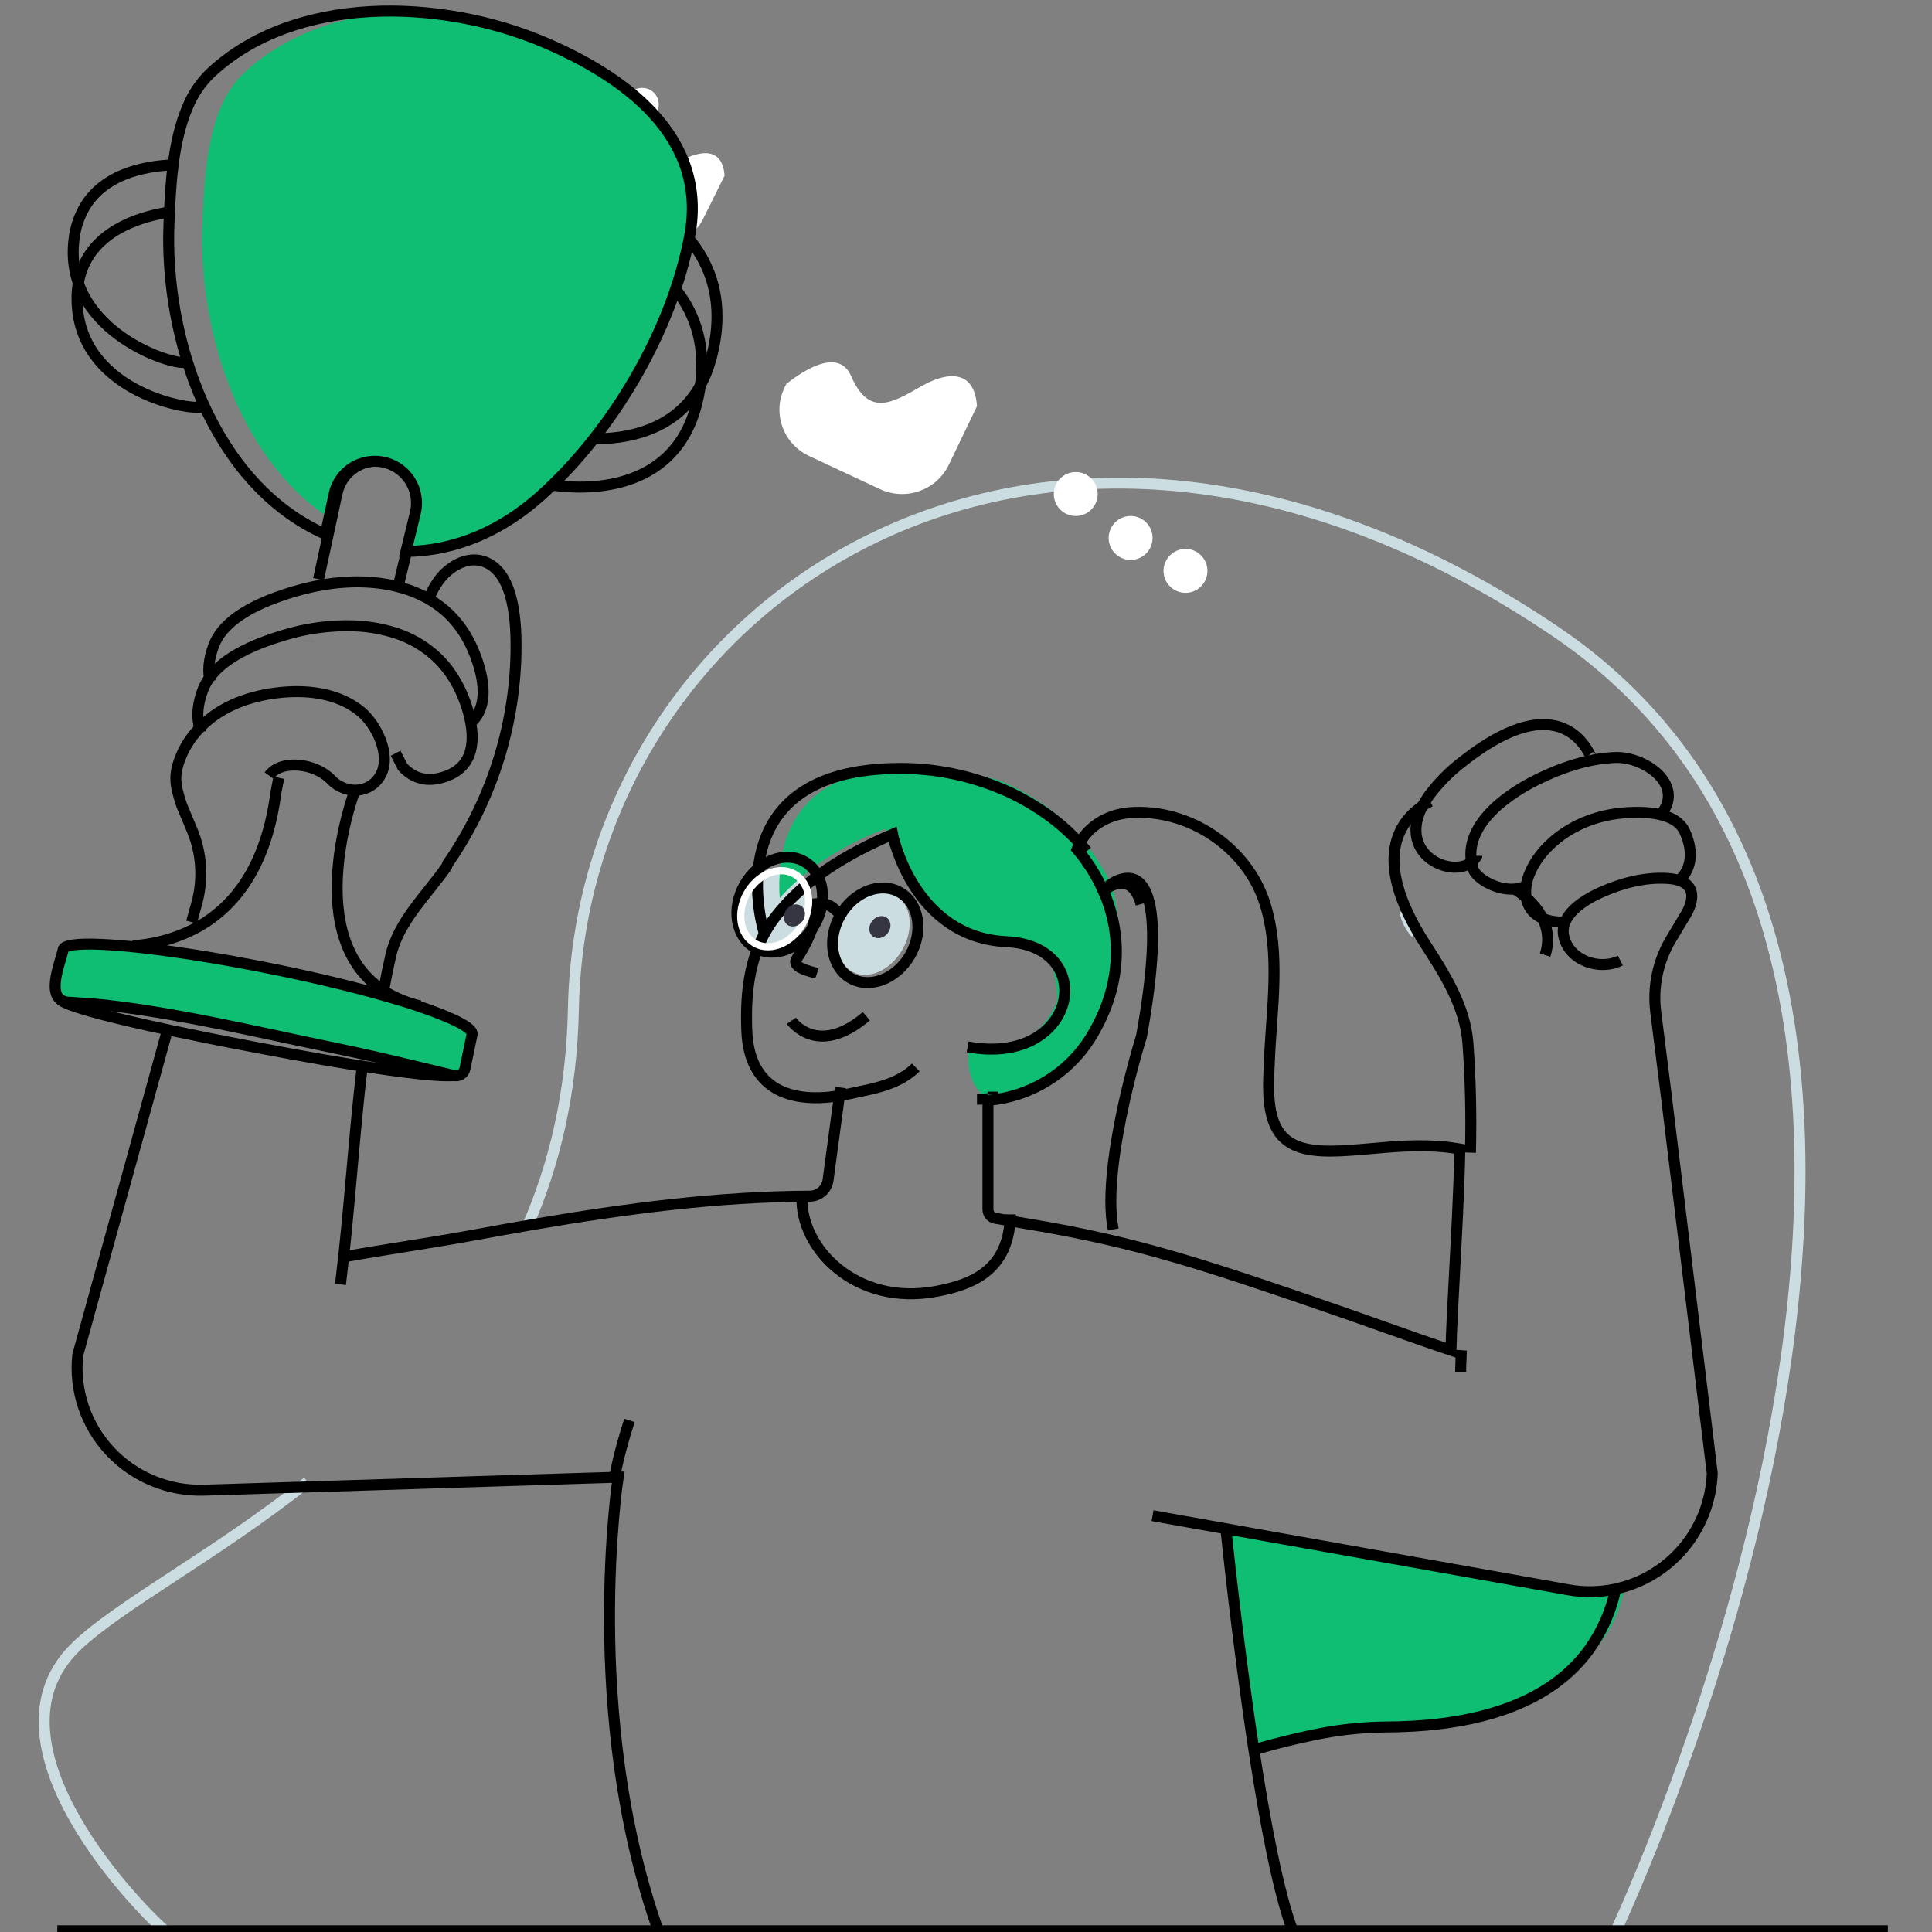 <svg width="175" height="175" viewBox="0 0 175 175" fill="none" xmlns="http://www.w3.org/2000/svg">
<rect x="0" y="0" width="175" height="175" fill="#808080" stroke="none"/>
<g clip-path="url(#clip0_1_1532)">
<ellipse rx="3.977" ry="2.982" transform="matrix(0.5 -0.866 0.866 0.5 70.201 82.567)" fill="#CCDDE2"/>
<ellipse rx="3.977" ry="2.982" transform="matrix(0.498 -0.867 0.867 0.498 79.144 84.547)" fill="#CCDDE2"/>
<path d="M47.738 111.154C50.222 105.498 51.79 98.971 51.938 91.402C52.656 54.382 94.501 25.814 140.919 57.214C187.338 88.615 146.313 175 146.313 175" stroke="#CCDDE2" stroke-width="0.994"/>
<path d="M15.077 175C13.062 173.374 -2.301 157.945 6.927 149.114C10.869 145.346 19.356 140.945 27.857 134.234" stroke="#CCDDE2" stroke-width="0.994"/>
<path d="M127.262 82.531C127.395 83.294 127.743 83.99 128.256 84.52" stroke="#CCDDE2" stroke-width="0.994"/>
<path d="M90.708 99.144C90.382 99.23 90.106 99.291 89.888 99.342C89.725 99.371 89.591 99.399 89.498 99.412H89.478L89.35 99.434C89.35 99.434 89.337 99.419 89.328 99.419C87.124 97.807 87.801 94.806 87.801 94.806C94.391 95.841 95.757 90.52 95.757 90.52C95.671 87.97 95.184 86.771 94.06 86.081C92.885 85.347 91.012 85.158 88.149 84.543L87.675 84.438C83.418 83.474 81.432 79.118 80.647 76.701C80.465 76.166 80.317 75.62 80.206 75.065C75.384 76.871 72.365 79.427 70.626 81.345C69.939 67.75 83.629 69.703 83.629 69.703C85.933 69.736 88.222 70.07 90.439 70.696C90.941 70.915 91.422 71.135 91.88 71.355C92.101 71.467 92.334 71.588 92.541 71.713C92.749 71.838 92.982 71.961 93.185 72.086C93.333 72.172 93.483 72.264 93.626 72.361C96.637 74.266 99.045 76.984 100.568 80.198C100.59 80.242 100.609 80.287 100.625 80.332C100.694 80.481 100.756 80.634 100.808 80.789C103.907 94.303 94.346 98.171 90.708 99.144Z" fill="#0FBE73"/>
<path d="M90.708 98.44C89.747 96.886 90.192 95.011 90.192 95.011C96.775 96.022 98.146 90.831 98.146 90.831C98.005 87.014 96.945 86.298 94.06 85.687C92.991 85.454 91.677 85.24 90.064 84.89C89.394 84.744 88.749 84.505 88.149 84.181C83.766 81.844 82.584 75.738 82.584 75.738C81.906 75.985 81.262 76.253 80.647 76.529C80.465 76.007 80.317 75.474 80.206 74.932C75.384 76.694 72.365 79.189 70.626 81.06C69.939 67.795 83.629 69.701 83.629 69.701C85.933 69.733 88.222 70.058 90.439 70.669C90.941 70.884 91.422 71.098 91.88 71.312C92.101 71.422 92.334 71.54 92.541 71.662C92.749 71.784 92.982 71.904 93.185 72.026C93.333 72.11 93.483 72.2 93.626 72.294C96.637 74.153 99.045 76.805 100.568 79.941C100.59 79.984 100.609 80.027 100.625 80.072C100.694 80.217 100.756 80.366 100.808 80.518C103.907 93.716 94.346 97.49 90.708 98.44Z" fill="#0FBE73"/>
<path d="M65.631 15.911L63.656 19.89C62.796 21.621 60.629 22.363 58.809 21.55L53.801 19.293C51.986 18.472 51.208 16.408 52.059 14.674L52.192 14.404C53.553 13.367 55.907 11.972 56.765 13.875C58.002 16.614 59.608 15.728 61.664 14.582C63.388 13.614 65.448 13.292 65.631 15.911Z" fill="white"/>
<circle cx="58.176" cy="9.451" r="1.491" fill="white"/>
<path d="M88.494 36.794L85.942 42.102C84.832 44.407 82.047 45.393 79.709 44.307L73.278 41.301C70.947 40.204 69.95 37.45 71.047 35.14L71.22 34.78C72.97 33.401 75.994 31.537 77.098 34.074C78.691 37.728 80.755 36.546 83.399 35.018C85.608 33.733 88.26 33.3 88.494 36.794Z" fill="white"/>
<circle cx="97.441" cy="44.749" r="1.989" fill="white"/>
<circle cx="102.411" cy="48.726" r="1.989" fill="white"/>
<circle cx="107.381" cy="51.709" r="1.989" fill="white"/>
<path d="M147.143 143.602C147.142 143.639 147.137 143.677 147.13 143.713C147.126 143.722 147.126 143.732 147.13 143.741C146.82 145.743 145.966 147.627 144.656 149.2C144.64 149.213 144.634 149.235 144.62 149.247C142.607 151.689 139.688 153.45 136.734 154.556C133.716 155.699 130.656 156.16 128.477 156.001H128.428C125.763 155.808 122.837 156.145 120.277 156.612C120.008 156.661 119.74 156.708 119.471 156.764C117.781 157.094 116.113 157.506 114.461 157.96L114.151 158.044L113.944 158.097C112.401 148.272 111.357 138.211 111.357 138.211L142.86 143.658C144.278 143.908 145.732 143.889 147.143 143.602Z" fill="#0FBE73"/>
<path d="M82.953 96.688C81.304 98.295 79.094 98.605 76.925 99.079C71.995 100.156 67.862 98.932 67.645 93.369C67.504 89.789 67.89 86.207 70.097 83.235C72.741 79.675 76.802 77.303 80.847 75.571C80.847 75.571 82.703 84.893 91.158 85.298C99.614 85.703 97.556 96.647 87.648 94.823" stroke="black" stroke-width="0.994"/>
<path d="M88.494 99.568C88.678 99.568 88.848 99.568 89.02 99.553C89.062 99.55 89.103 99.55 89.145 99.553H89.162L89.488 99.518" stroke="black" stroke-width="0.994"/>
<path d="M98.435 77.1C97.038 75.421 95.37 73.995 93.501 72.882C93.293 72.744 93.078 72.617 92.856 72.502C92.635 72.375 92.414 72.252 92.193 72.138C91.727 71.894 91.243 71.664 90.748 71.468C87.826 70.23 84.689 69.597 81.522 69.606C64.483 69.606 69.217 84.52 69.217 84.52" stroke="black" stroke-width="0.994"/>
<path d="M100.838 111.366C100.234 108.331 100.99 103.608 101.826 99.83C102.577 96.466 103.398 93.857 103.398 93.857C104.636 86.992 104.584 83.311 104.01 81.416C103.026 78.072 100.423 80.239 100.423 80.239" stroke="black" stroke-width="0.994"/>
<path d="M103.359 81.892C102.419 78.516 99.933 80.704 99.933 80.704C99.504 79.728 98.973 78.799 98.35 77.933C98.099 77.584 97.835 77.245 97.558 76.913C98.3 74.946 100.282 73.773 102.322 73.615C107.678 73.205 112.958 76.741 114.571 81.823C116.029 86.417 115.169 91.397 114.98 96.11C114.905 98.153 114.612 101.294 116.176 102.948C116.258 103.033 116.336 103.108 116.425 103.184C117.724 104.3 119.795 104.363 122.248 104.197C122.963 104.147 123.715 104.087 124.492 104.015C126.874 103.799 129.473 103.614 131.983 104.037L132.232 104.078C132.156 108.16 131.905 112.255 131.697 116.337C131.587 118.324 131.481 120.314 131.427 122.303C127.73 121.07 122.98 119.316 119.316 118.076L117.363 117.404C111.102 115.277 106.086 113.599 100.23 112.255C97.971 111.735 95.589 111.27 92.955 110.84L90.155 110.35C89.767 110.283 89.486 109.946 89.488 109.553V99.672C93.279 99.351 96.701 97.279 98.736 94.073C101.445 89.728 101.703 85.281 100.221 81.378C100.168 81.222 100.107 81.069 100.037 80.92C100.021 80.875 100.002 80.831 99.981 80.788C99.981 80.775 99.968 80.754 99.961 80.739" stroke="black" stroke-width="0.994"/>
<path d="M30.839 116.337C31.658 109.759 32.034 103.068 32.828 96.451" stroke="black" stroke-width="0.994"/>
<path d="M33.822 95.457C34.058 93.637 34.338 91.817 34.69 90.018C34.703 89.93 34.718 89.846 34.737 89.764C34.933 88.698 35.15 87.64 35.389 86.581C36.113 83.413 38.644 81.095 40.443 78.513L40.554 78.237C44.436 72.626 46.585 66.011 46.738 59.204C46.781 56.741 46.683 51.871 43.842 50.867C42.247 50.299 40.554 51.408 39.671 52.674C39.308 53.196 39.016 53.764 38.803 54.362" stroke="black" stroke-width="0.994"/>
<path d="M59.667 175C52.68 155.311 55.993 133.802 55.993 133.802L45.689 134.124L18.509 134.979C15.28 135.085 12.162 133.796 9.963 131.445C7.764 129.095 6.7 125.913 7.046 122.724L15.12 93.469" stroke="black" stroke-width="0.994"/>
<path d="M15.929 92.474L16.849 89.679L17.917 86.508" stroke="black" stroke-width="0.994"/>
<path d="M17.35 83.526L17.815 81.855C18.431 79.636 18.279 77.275 17.383 75.154L16.459 72.949C15.856 71.112 15.668 70.224 16.425 68.427C16.783 67.58 17.285 66.801 17.91 66.125C19.733 64.115 22.3 63.117 24.945 62.775C27.59 62.434 30.509 62.699 32.637 64.413C34.081 65.576 35.448 68.345 34.503 70.154C33.818 71.471 32.367 71.853 31.132 71.382C30.7 71.221 30.311 70.962 29.994 70.626C28.537 69.1 25.453 68.767 24.372 70.252" stroke="black" stroke-width="0.994"/>
<path d="M132.306 124.291C132.306 123.847 132.326 123.406 132.347 122.956V122.921C132.347 122.717 132.361 122.506 132.376 122.303" stroke="black" stroke-width="0.994"/>
<path d="M129.531 72.589C126.99 73.966 123.87 77.429 129.134 85.569C130.87 88.251 132.703 91.15 132.961 94.462C133.202 97.77 133.279 101.089 133.191 104.406" stroke="black" stroke-width="0.994"/>
<path d="M104.399 137.29L110.461 138.369L110.897 138.446L113.678 138.944L142.034 143.998C143.437 144.255 144.877 144.235 146.273 143.942V143.942C151.262 142.888 154.898 138.565 155.095 133.452L150.905 99.033L149.978 91.686C149.683 89.376 150.178 87.033 151.38 85.041L152.624 82.965C152.624 82.965 154.788 79.796 151.001 79.565C148.961 79.445 146.837 80.002 144.993 80.841C143.939 81.311 142.458 82.152 141.864 83.308C141.622 83.746 141.54 84.254 141.633 84.746C142.068 87.003 144.899 87.956 146.768 87.003" stroke="black" stroke-width="0.994"/>
<path d="M151.929 79.863C151.929 79.863 154.039 78.555 152.611 75.338C152.105 74.194 150.57 73.4 147.265 73.619C138.463 74.203 135.015 83.628 141.698 83.525" stroke="black" stroke-width="0.994"/>
<path d="M150.522 73.675C152.554 71.045 148.958 68.528 146.339 68.614C143.869 68.695 141.369 69.553 139.205 70.627C136.195 72.121 132.309 75.013 133.421 78.674C133.749 79.752 136.347 81.084 138.044 80.314" stroke="black" stroke-width="0.994"/>
<path d="M133.763 77.522C133.763 77.522 133.763 77.522 133.763 77.534C132.339 80.144 125.601 77.534 129.405 72.102C130.294 70.9 131.359 69.828 132.568 68.92C142.054 61.479 144.174 69.044 144.161 68.595" stroke="black" stroke-width="0.994"/>
<path d="M137.202 80.543C137.202 80.543 141.171 82.78 139.953 86.509" stroke="black" stroke-width="0.994"/>
<path d="M19.042 61.73C18.82 60.884 18.849 59.817 19.367 58.451C20.113 56.489 22.286 55.201 24.401 54.353C25.174 54.044 25.95 53.788 26.614 53.588C28.922 52.901 31.456 52.536 33.916 52.777C34.746 52.855 35.566 53.007 36.366 53.232C37.289 53.49 38.173 53.867 38.993 54.353C41.015 55.559 42.385 57.391 43.208 59.795C43.925 61.869 44.202 64.334 42.427 65.629" stroke="black" stroke-width="0.994"/>
<path d="M42.763 93.684L42.113 96.807C42.069 97.019 41.941 97.205 41.757 97.321C41.573 97.437 41.349 97.474 41.137 97.424C38.636 96.835 36.443 96.288 34.139 95.761C32.995 95.495 31.814 95.243 30.562 94.983C25.671 93.979 20.785 92.846 15.867 91.971C13.811 91.606 11.753 91.289 9.682 91.051C8.523 90.917 7.348 90.863 6.183 90.777C5.928 90.772 5.681 90.688 5.476 90.539C4.374 89.738 5.476 87.136 5.716 86.055C5.716 86.042 5.716 86.027 5.716 86.014C5.885 85.185 10.685 85.424 17.394 86.462C19.734 86.828 22.306 87.282 25.001 87.831C28.788 88.603 32.204 89.437 34.996 90.237C35.476 90.377 35.937 90.51 36.375 90.644H36.388C36.946 90.819 37.47 90.987 37.964 91.156C41.082 92.212 42.877 93.13 42.763 93.684Z" fill="#0FBE73"/>
<path fill-rule="evenodd" clip-rule="evenodd" d="M42.763 93.684L42.113 96.807C42.069 97.019 41.941 97.205 41.757 97.321C41.573 97.437 41.349 97.474 41.137 97.424C38.636 96.835 36.443 96.288 34.139 95.761C32.995 95.495 31.814 95.243 30.562 94.983C25.671 93.979 20.785 92.846 15.867 91.971C13.811 91.606 11.753 91.289 9.682 91.051C8.523 90.917 7.348 90.863 6.183 90.777C5.928 90.772 5.681 90.688 5.476 90.539C4.374 89.738 5.476 87.136 5.716 86.055C5.716 86.042 5.716 86.027 5.716 86.014C5.885 85.185 10.685 85.424 17.394 86.462C19.734 86.828 22.306 87.282 25.001 87.831C28.788 88.603 32.204 89.437 34.996 90.237C35.476 90.377 35.937 90.51 36.375 90.644H36.388C36.946 90.819 37.47 90.987 37.964 91.156C41.082 92.212 42.877 93.13 42.763 93.684V93.684Z" stroke="black" stroke-width="0.994"/>
<path d="M35.837 68.227L36.465 69.464C37.255 70.314 38.348 70.851 39.846 70.481C42.785 69.764 43.075 67.37 42.564 65.082C42.476 64.667 42.362 64.257 42.223 63.856C41.535 61.838 40.47 60.214 38.979 59.029C37.919 58.186 36.694 57.566 35.381 57.207C34.31 56.903 33.206 56.73 32.093 56.691C29.905 56.617 27.72 56.911 25.633 57.561C23.547 58.189 20.692 59.27 19.174 61.125C18.834 61.532 18.565 61.992 18.377 62.486C17.91 63.734 17.831 64.745 17.994 65.563L18.152 66.324" stroke="black" stroke-width="0.994"/>
<path d="M36.167 52.703L36.867 49.781L37.697 46.34C37.934 45.337 37.747 44.279 37.181 43.421C36.615 42.562 35.721 41.98 34.712 41.813C34.517 41.78 34.319 41.764 34.121 41.766C32.393 41.762 30.897 42.976 30.531 44.679C30.32 45.675 30.055 46.887 29.762 48.253C29.485 49.548 29.177 50.967 28.851 52.464" stroke="black" stroke-width="0.994"/>
<path d="M27.967 57.787V57.78" stroke="black" stroke-width="0.994"/>
<path d="M25.254 70.452C25.034 71.525 24.909 72.2 24.915 72.316V72.332C23.962 78.69 21.157 82.09 18.106 83.862C16.24 84.916 14.156 85.533 12.013 85.665" stroke="black" stroke-width="0.994"/>
<path d="M32.147 71.595C32.147 71.595 27.035 85.119 35.029 89.913C35.451 90.165 35.893 90.384 36.349 90.569C36.896 90.794 37.461 90.975 38.038 91.108" stroke="black" stroke-width="0.994"/>
<path d="M41.655 97.277C41.655 97.277 41.69 97.902 33.97 96.746C31.328 96.353 27.777 95.75 23.002 94.838C20.008 94.27 17.521 93.766 15.46 93.331C4.634 91.032 5.472 90.464 5.472 90.464" stroke="black" stroke-width="0.994"/>
<path d="M62.474 21.349C60.846 29.981 55.484 39.068 48.982 44.901C46.322 47.296 43.23 48.966 39.892 49.623C38.868 49.831 37.825 49.939 36.78 49.943L37.627 46.44C38.056 44.66 37.151 42.827 35.477 42.086C35.184 41.96 34.877 41.869 34.563 41.814C34.361 41.78 34.157 41.764 33.953 41.766C32.175 41.763 30.637 43.006 30.267 44.746C30.134 45.382 29.973 46.103 29.799 46.891C21.53 41.422 17.943 29.724 18.342 20.225C18.468 17.068 18.642 12.912 20.024 9.699C20.49 8.553 21.186 7.516 22.069 6.651C25.986 2.963 31.348 1.28 36.878 1.027C41.122 1.227 45.299 2.166 49.221 3.801C56.533 6.89 64.162 12.368 62.474 21.349Z" fill="#0FBE73"/>
<path d="M62.474 21.349C60.846 29.981 55.484 39.068 48.982 44.901C46.322 47.296 43.23 48.966 39.892 49.623L40.664 46.44C40.908 45.418 40.716 44.342 40.134 43.467C39.553 42.593 38.634 41.999 37.598 41.829C37.398 41.796 37.194 41.78 36.991 41.781C36.467 41.779 35.947 41.888 35.468 42.101C35.175 41.975 34.868 41.884 34.554 41.829C34.352 41.796 34.149 41.78 33.945 41.781C32.174 41.781 30.643 43.015 30.267 44.746C30.134 45.382 29.973 46.103 29.799 46.891C21.53 41.422 17.943 29.724 18.342 20.225C18.468 17.068 18.642 12.912 20.024 9.699C20.49 8.553 21.186 7.516 22.069 6.651C25.986 2.963 31.348 1.28 36.878 1.027C41.122 1.227 45.299 2.166 49.221 3.801C56.533 6.89 64.162 12.368 62.474 21.349Z" fill="#0FBE73"/>
<path fill-rule="evenodd" clip-rule="evenodd" d="M62.474 21.351C60.849 29.983 55.486 39.071 48.982 44.903C45.5 48.025 41.298 49.923 36.774 49.945L37.627 46.44C37.87 45.418 37.678 44.341 37.097 43.467C36.515 42.592 35.597 41.999 34.561 41.829C34.36 41.796 34.157 41.78 33.954 41.781C32.179 41.777 30.643 43.013 30.267 44.748C30.05 45.763 29.778 46.997 29.477 48.389C19.271 43.862 14.864 30.71 15.306 20.227C15.43 17.07 15.604 12.914 16.988 9.701C17.454 8.555 18.15 7.518 19.034 6.653C26.74 -0.597 39.999 -0.096 49.221 3.803C56.531 6.892 64.163 12.368 62.474 21.351V21.351Z" stroke="black" stroke-width="0.994"/>
<path d="M62.431 21.662C64.191 23.77 65.843 27.301 64.389 32.548C64.165 33.375 63.846 34.174 63.436 34.927C61.125 39.064 56.664 39.789 53.656 39.745" stroke="black" stroke-width="0.994"/>
<path d="M61.09 26.075C62.613 27.899 64.021 30.789 63.434 34.932C63.34 35.597 63.203 36.255 63.022 36.902C60.846 44.722 52.858 44.337 50.116 43.956" stroke="black" stroke-width="0.994"/>
<path d="M18.427 36.861C16.725 37.211 7.096 35.234 6.978 27.203C6.944 26.114 7.149 25.032 7.579 24.031C9.087 20.63 13.065 19.555 15.356 19.204" stroke="black" stroke-width="0.994"/>
<path d="M16.695 32.835C14.954 32.942 5.703 29.639 6.706 21.669C6.826 20.589 7.18 19.549 7.744 18.621C9.703 15.462 13.802 14.954 16.118 14.92" stroke="black" stroke-width="0.994"/>
<path d="M55.727 133.593C55.727 133.593 55.926 132.08 57.014 128.662" stroke="black" stroke-width="0.994"/>
<path d="M91.517 109.997V110.013C91.438 115.218 87.817 116.398 84.843 116.964C77.511 118.366 72.421 113.017 72.645 108.358" stroke="black" stroke-width="0.994"/>
<path d="M74.037 81.355C74.037 81.355 74.254 83.75 72.171 86.839C71.614 87.671 73.543 88.013 74.002 88.167" stroke="black" stroke-width="0.994"/>
<ellipse rx="4.48" ry="3.641" transform="matrix(0.5 -0.866 0.866 0.5 79.279 84.716)" stroke="black" stroke-width="0.994"/>
<ellipse rx="4.495" ry="3.654" transform="matrix(0.498 -0.867 0.867 0.498 70.626 81.945)" stroke="black" stroke-width="0.994"/>
<path fill-rule="evenodd" clip-rule="evenodd" d="M67.401 80.717C68.189 79.341 69.522 78.54 70.78 78.54V78.542C70.78 78.542 70.781 78.542 70.781 78.542C71.257 78.539 71.727 78.662 72.14 78.899C73.672 79.77 74.034 82.023 72.945 83.906C72.156 85.28 70.822 86.084 69.564 86.084C69.087 86.087 68.617 85.963 68.204 85.724C66.672 84.853 66.313 82.602 67.401 80.717ZM71.816 79.465C71.502 79.284 71.144 79.189 70.781 79.193C69.703 79.193 68.615 79.918 67.963 81.037C67.519 81.774 67.342 82.641 67.46 83.493C67.542 84.184 67.936 84.8 68.528 85.165C68.843 85.346 69.201 85.439 69.564 85.435C70.641 85.435 71.729 84.712 72.382 83.591C72.826 82.855 73.003 81.989 72.885 81.137C72.803 80.446 72.41 79.829 71.816 79.465Z" fill="white"/>
<path d="M74.007 82.145C74.007 82.145 74.66 81.172 76.134 82.894" stroke="black" stroke-width="0.994"/>
<ellipse rx="1.058" ry="0.897" transform="matrix(0.607 -0.795 0.795 0.607 79.701 83.979)" fill="#353642"/>
<ellipse rx="1.058" ry="0.897" transform="matrix(0.607 -0.795 0.795 0.607 71.956 82.923)" fill="#353642"/>
<path d="M78.475 92.049C74.018 95.837 71.679 92.463 71.679 92.463" stroke="black" stroke-width="0.994"/>
<path d="M31.259 113.825C35.113 113.134 39.002 112.594 42.821 111.889C44.684 111.547 46.545 111.214 48.405 110.892C56.692 109.481 64.965 108.384 73.344 108.349C74.18 108.349 74.889 107.732 75.004 106.903L75.159 105.743L76.135 98.508" stroke="black" stroke-width="0.994"/>
<path d="M89.945 99.088V99.053V98.879" stroke="black" stroke-width="0.994"/>
<path d="M5.189 174.891H52.923H58.322H104.571H113.237H171" stroke="black" stroke-width="0.994"/>
<path d="M111.021 138.291C111.021 138.291 112.048 148.511 113.576 158.491C114.581 165.057 115.811 171.517 117.095 174.891" stroke="black" stroke-width="0.994"/>
<path d="M113.576 158.491L113.778 158.436L114.087 158.351C115.719 157.89 117.367 157.48 119.036 157.136C119.301 157.08 119.567 157.032 119.832 156.982C121.694 156.639 123.581 156.454 125.473 156.431C126.311 156.431 127.114 156.403 127.882 156.361H127.93C131.148 156.179 133.838 155.663 136.086 154.894C139.757 153.644 142.236 151.724 143.877 149.501C143.89 149.488 143.896 149.466 143.911 149.453C145.105 147.797 145.938 145.907 146.355 143.908C146.352 143.899 146.352 143.889 146.355 143.88L146.377 143.775" stroke="black" stroke-width="0.994"/>
</g>
<defs>
<clipPath id="clip0_1_1532">
<rect width="175" height="175" fill="white"/>
</clipPath>
</defs>
</svg>
